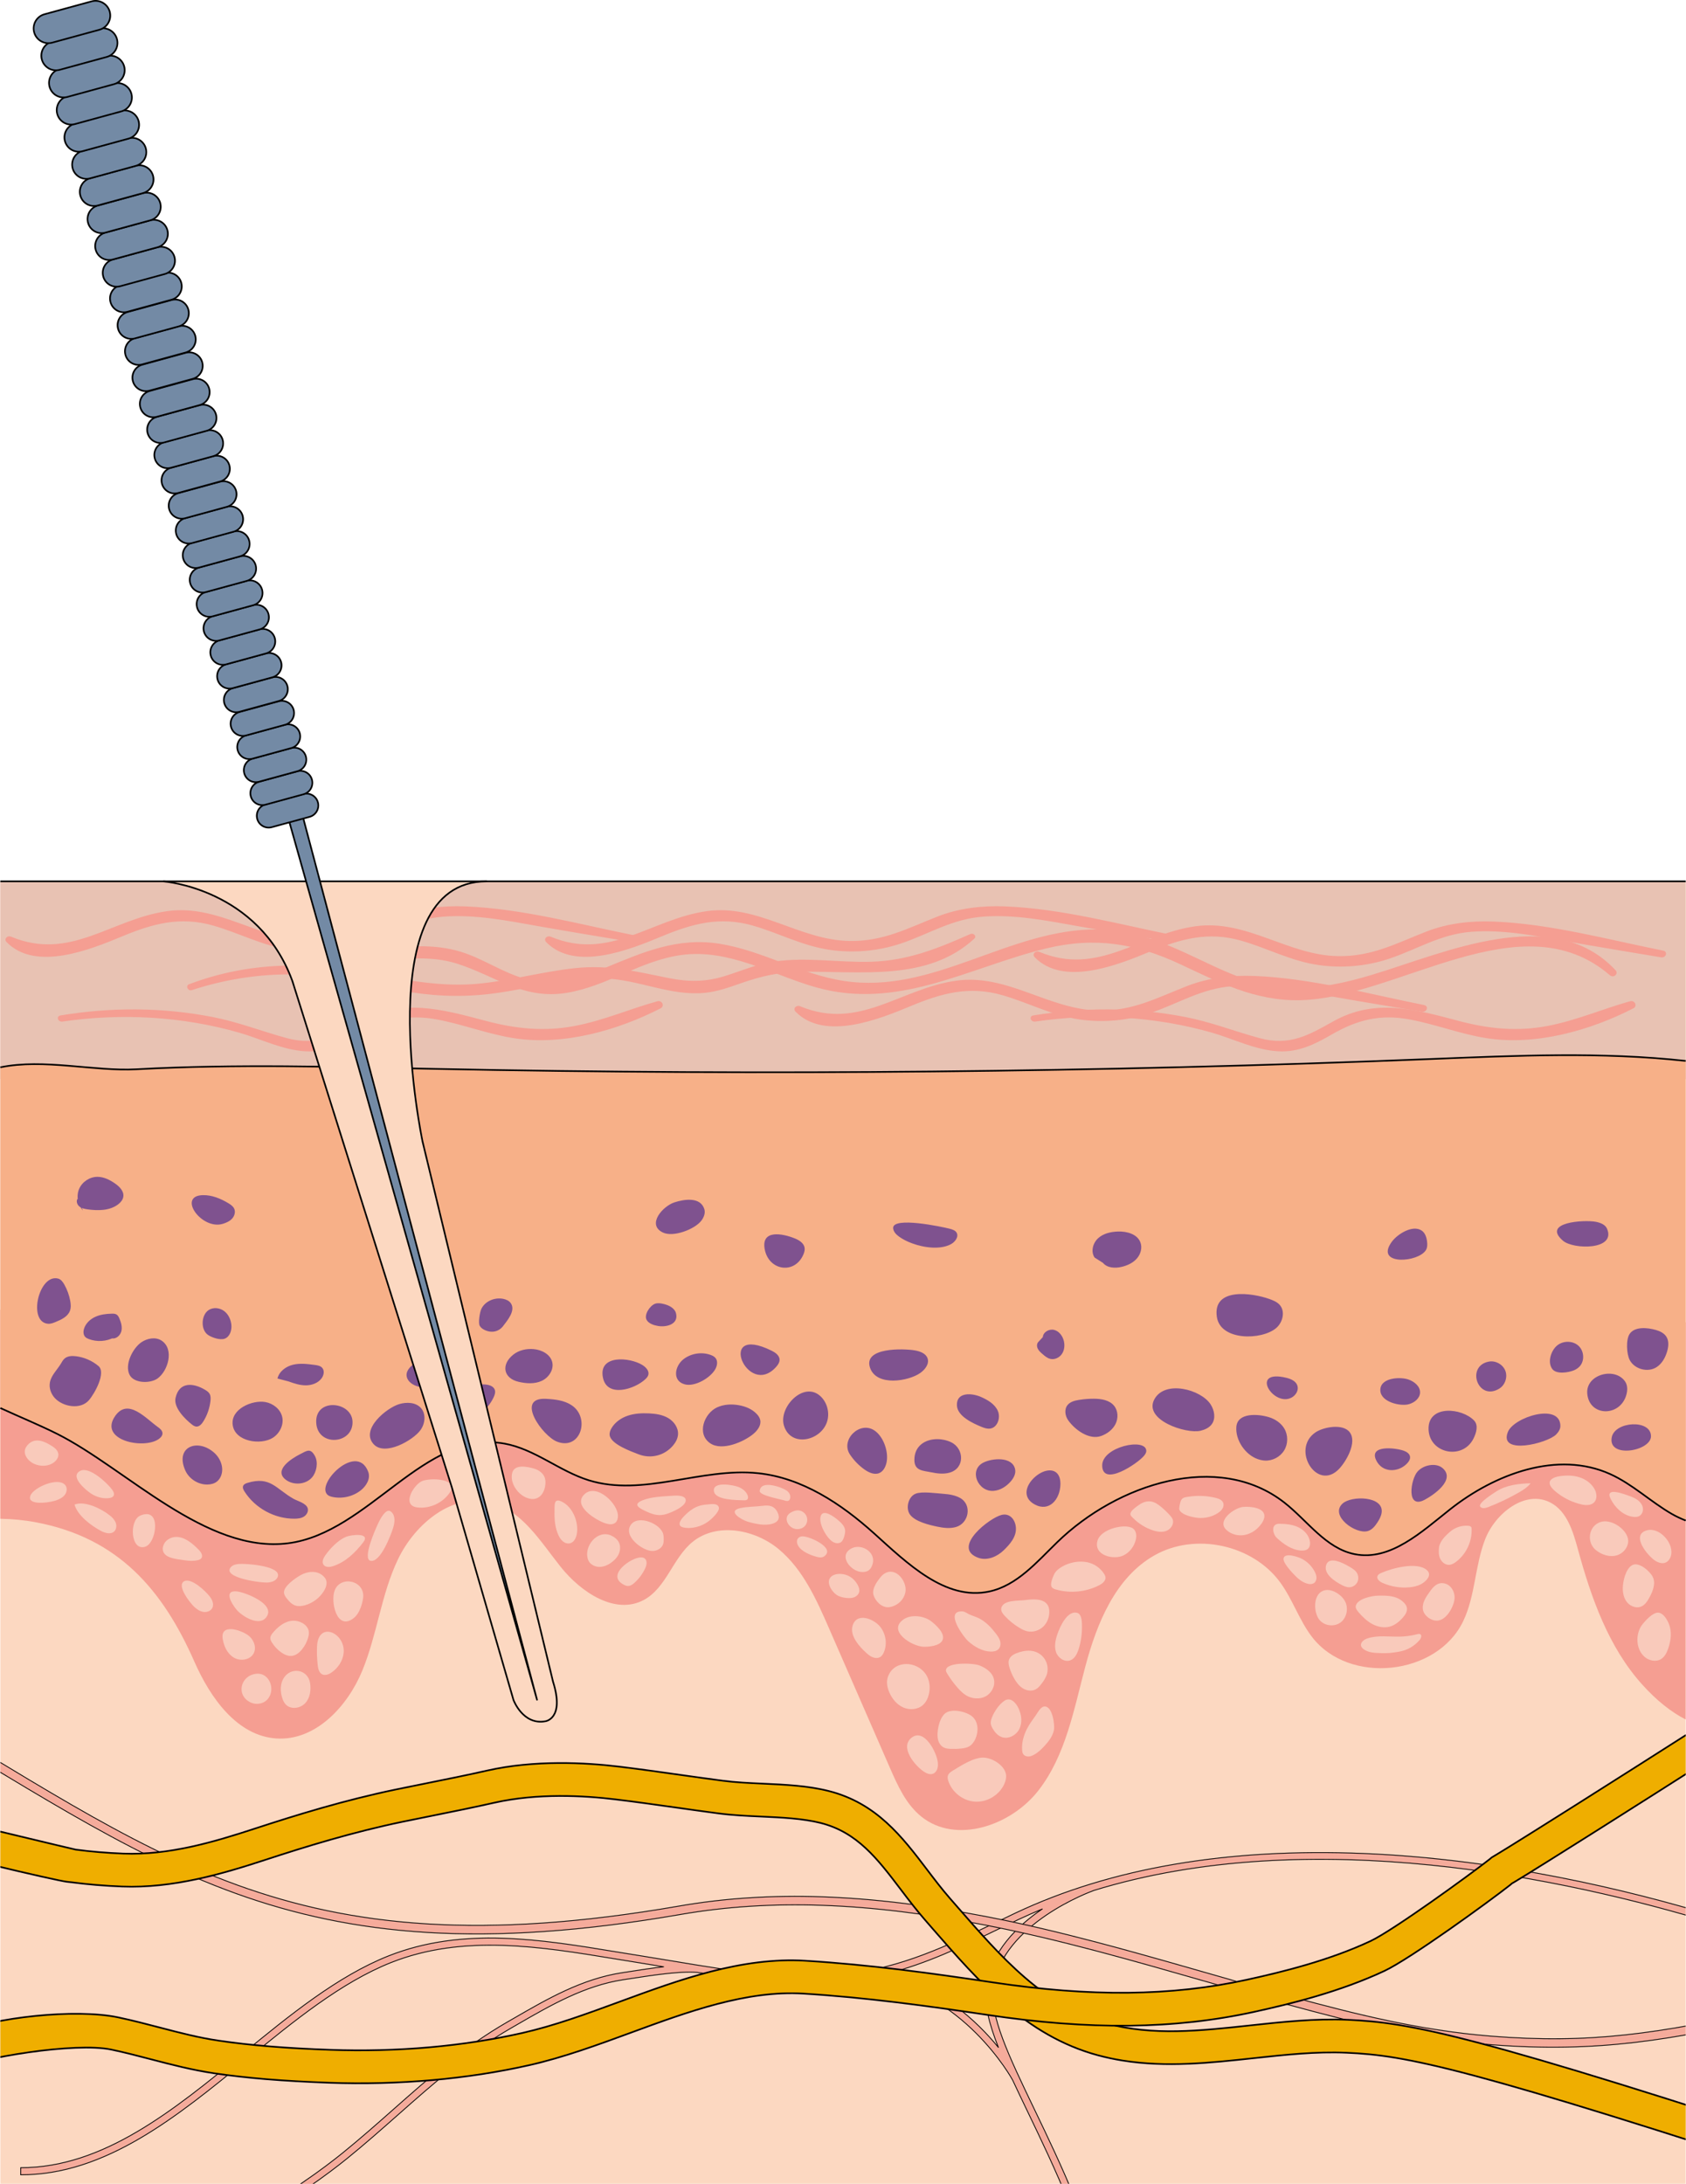 <?xml version="1.0" encoding="utf-8"?>
<!-- Generator: Adobe Illustrator 16.0.0, SVG Export Plug-In . SVG Version: 6.00 Build 0)  -->
<!DOCTYPE svg PUBLIC "-//W3C//DTD SVG 1.1//EN" "http://www.w3.org/Graphics/SVG/1.1/DTD/svg11.dtd">
<svg version="1.1" id="Layer_1" xmlns="http://www.w3.org/2000/svg" xmlns:xlink="http://www.w3.org/1999/xlink" x="0px" y="0px"
	 width="1021.425px" height="1322.803px" viewBox="0 0 1021.425 1322.803" enable-background="new 0 0 1021.425 1322.803"
	 xml:space="preserve">
<g>
	<rect x="0.209" y="534.213" fill="#FCD8C1" width="1021.023" height="788.59"/>
	<rect x="0.209" y="533.777" fill="#E8C2B3" width="1021.023" height="119.902"/>
	<path fill="#F59E92" d="M1021.232,801.002c-4.085-1.439-8.206-2.764-12.352-3.885c-40.871-11.064-83.983-9.111-126.29-7.318
		c-174.24,7.391-348.648,10.725-523.046,9.99c-59.84-0.252-119.972-1.006-178.979-10.956c-37.891-6.388-75.883-16.59-114.145-13.009
		c-22.846,2.135-44.77,9.15-66.219,17.552V919.98c7.256,0.119,14.496,0.811,21.633,2.159c49.875,9.411,76.791,40.927,95.959,84.468
		c9.61,21.834,25.799,44.85,49.6,46.462c23.621,1.601,43.125-19.259,52.128-41.155c9.007-21.895,11.399-46.203,21.665-67.533
		c10.262-21.334,32.82-40.084,55.803-34.4c19.115,4.729,30.377,23.697,42.646,39.097c12.275,15.399,33.081,29.391,50.428,20.075
		c13.551-7.276,17.501-25.243,29.368-35.033c14.699-12.113,37.865-7.838,52.466,4.393c14.607,12.225,22.707,30.34,30.327,47.8
		c12.285,28.146,24.582,56.296,36.867,84.445c4.734,10.848,9.782,22.113,18.971,29.561c20.998,17.019,54.425,5.614,71.023-15.724
		c16.604-21.327,21.505-49.143,28.475-75.266c6.975-26.115,18.165-53.624,41.621-67.061c24.815-14.218,59.808-6.682,76.563,16.492
		c7.425,10.262,11.394,22.733,19.087,32.791c22.372,29.213,75.824,23.605,91.652-9.611c7.364-15.461,7.039-33.56,13.254-49.514
		c6.219-15.957,24.48-30.198,39.624-22.212c9.976,5.252,13.614,17.434,16.589,28.302c8.054,29.447,18.535,59.261,38.981,81.934
		c8.717,9.681,17.587,16.665,26.294,21.124V801.002H1021.232z"/>
	<path fill="#F7B088" d="M1021.232,642.652c-50.861-5.609-102.67-3.227-153.973-1.17c-201.256,8.1-402.757,10.092-604.134,5.982
		c-60.164-1.232-120.42-3.031-180.546,0.249c-25.459,1.385-56.12-6.636-82.371-1.189v206.382
		c11.766,5.419,23.701,10.285,34.379,15.64c41.883,21.005,90.275,72.709,140.063,66.263c48.854-6.328,82.464-69.064,130.953-60.359
		c18.333,3.293,33.274,16.671,51.057,22.208c32.899,10.244,68.229-7.837,102.503-4.288c26.724,2.767,50.4,18.479,70.37,36.456
		c20.172,18.165,43.197,40.902,69.74,35.222c16.848-3.61,28.87-17.879,41.227-29.879c36.457-35.438,97.461-55.332,137.535-24.037
		c14.081,10.99,25.129,27.783,42.646,31.283c21.652,4.334,40.548-13.506,57.881-27.194c27.319-21.567,65.171-35.641,96.897-21.33
		c13.549,6.108,24.511,16.752,37.385,24.169c2.646,1.525,5.484,2.841,8.398,3.987V642.652H1021.232z"/>
	<path fill="none" stroke="#000000" stroke-miterlimit="10" d="M0.209,852.91c11.766,5.418,23.701,10.287,34.379,15.643
		c41.883,21.003,90.275,72.708,140.063,66.264c48.854-6.328,82.464-69.068,130.953-60.362c18.333,3.291,33.274,16.67,51.057,22.207
		c32.899,10.246,68.229-7.836,102.503-4.284c26.724,2.766,50.4,18.477,70.37,36.453c20.172,18.166,43.197,40.903,69.74,35.221
		c16.848-3.608,28.87-17.877,41.227-29.877c36.457-35.439,97.461-55.332,137.535-24.037c14.081,10.99,25.129,27.78,42.646,31.283
		c21.652,4.335,40.548-13.506,57.881-27.193c27.319-21.57,65.171-35.64,96.897-21.331c13.549,6.106,24.511,16.751,37.385,24.169
		c2.646,1.525,5.484,2.841,8.398,3.986"/>
	<path fill="none" stroke="#000000" stroke-miterlimit="10" d="M1021.232,642.652c-50.861-5.609-102.67-3.227-153.973-1.17
		c-201.256,8.1-402.757,10.092-604.134,5.982c-60.164-1.232-120.42-3.031-180.546,0.249c-25.459,1.385-56.12-6.636-82.371-1.189"/>
	<path fill="#F9CABB" d="M66.406,917.867c-4.83-3.854-14.996-9.001-21.256-6.46c1.847,6.648,10.192,12.853,16.021,15.933
		c2.521,1.334,5.899,2.291,7.993,0.356c1.421-1.321,1.619-3.595,0.907-5.399C69.366,920.49,67.922,919.08,66.406,917.867z
		 M119.838,945.06c0.801-0.192,1.627-0.482,2.129-1.132c1.125-1.453-0.036-3.539-1.298-4.874
		c-4.625-4.866-11.802-10.813-18.642-6.686c-2.797,1.688-4.455,5.602-2.709,8.362c2.2,3.483,8.953,3.789,12.609,4.395
		C114.541,945.557,117.252,945.677,119.838,945.06z M18.434,905.951c-0.303,0.836-0.471,1.85,0.064,2.559
		c2.377,3.169,12.555,1.397,15.564,0.318c1.917-0.687,3.829-1.613,5.102-3.201c1.272-1.591,1.729-3.979,0.613-5.679
		C35.969,894.145,20.279,900.934,18.434,905.951z M111.566,957.837c-4.806,2.54,3.699,13.281,6.127,15.519
		c1.568,1.449,3.407,2.725,5.52,3.051c2.111,0.329,4.508-0.543,5.449-2.459c1.157-2.36-0.229-5.168-1.868-7.22
		C124.592,963.982,115.983,955.506,111.566,957.837z M162.792,958.56c1.328-0.208,2.677-0.524,3.788-1.278
		c1.111-0.752,1.952-2.03,1.863-3.367c-0.385-5.545-19.731-6.939-23.91-6.527c-1.654,0.16-3.41,0.542-4.546,1.758
		C133.816,955.74,159.154,959.129,162.792,958.56z M162.361,977.58c1.82-7.136-14.436-13.089-18.723-13.578
		c-8.583-0.976-3.092,7.78-0.305,11.088c3.331,3.947,13.867,10.604,18.196,4.271C161.941,978.76,162.21,978.167,162.361,977.58z
		 M134.932,992.834c0.742,4.506,2.896,9.058,6.856,11.326c3.954,2.279,9.854,1.342,11.927-2.72
		c1.893-3.723-0.088-8.531-3.492-10.942C145.55,987.172,133.37,983.315,134.932,992.834z M165.189,989.21
		c-0.742,0.901-1.444,1.962-1.421,3.132c0.015,0.855,0.418,1.657,0.861,2.397c1.452,2.429,3.413,4.546,5.72,6.179
		c1.867,1.324,4.095,2.36,6.371,2.137c2.504-0.242,4.624-1.959,6.214-3.904c1.698-2.082,2.969-4.512,3.714-7.092
		c0.391-1.344,0.634-2.76,0.365-4.131c-0.404-2.054-1.951-3.745-3.783-4.764C176.343,979.345,169.705,983.712,165.189,989.21z
		 M172.034,964.522c-0.011,1.401,0.842,2.646,1.709,3.75c1.396,1.787,3.02,3.547,5.169,4.263c1.812,0.604,3.799,0.39,5.642-0.1
		c4.821-1.278,9.108-4.477,11.708-8.734c1.229-2.018,2.096-4.521,1.236-6.721c-0.337-0.866-0.93-1.617-1.604-2.256
		c-3.868-3.67-9.643-2.955-13.941-0.49C178.879,955.999,172.067,960.686,172.034,964.522z M197.049,942.162
		c-1.186,1.675-2.225,3.981-1.051,5.669c1.188,1.708,3.764,1.506,5.744,0.867c7.512-2.413,13.478-8.18,18.301-14.424
		c4.713-6.108-7.391-4.608-10.37-3.373C204.773,932.936,200.035,937.954,197.049,942.162z M214.115,980.285
		c2.103-1.594,3.446-3.996,4.376-6.462c0.674-1.796,1.168-3.661,1.457-5.556c1.673-10.855-13.669-14.313-17.235-4.775
		C200.182,970.277,203.973,987.977,214.115,980.285z M192.067,997.411c-0.149,3.782-0.005,7.569,0.426,11.334
		c0.246,2.104,0.785,4.495,2.668,5.46c1.849,0.941,4.096,0.02,5.791-1.166c3.915-2.738,6.807-7.076,7.243-11.832
		C209.311,989.008,192.686,981.617,192.067,997.411z M171.712,1016.764c-2.04,3.512-1.971,7.933-0.719,11.805
		c0.456,1.408,1.079,2.809,2.095,3.884c3.006,3.214,8.741,2.502,11.762-0.699c3.021-3.204,3.7-8.05,2.979-12.388
		C186.445,1011.042,175.955,1009.461,171.712,1016.764z M151.971,1031.315c3.171,1.444,7.228,0.892,9.717-1.56
		c5.672-5.586,1.883-16.818-6.531-15.875C145.575,1014.965,142.752,1027.109,151.971,1031.315z M87.815,936.98
		c1.173-0.346,2.14-1.187,2.906-2.129c4.541-5.57,5.711-21.622-5.719-16.793C78.162,920.952,79.04,939.527,87.815,936.98z
		 M56.382,905.47c3.01,1.597,6.487,2.47,9.855,1.978c0.971-0.146,2.017-0.466,2.521-1.303c0.731-1.215-0.052-2.764-0.897-3.898
		c-2.797-3.769-13.516-13.98-19.086-11.35C41.293,894.427,53.462,903.926,56.382,905.47z M31.531,875.97
		c-4.714-2.982-10.479-5.578-14.84-0.621c-2.143,2.435-2.235,5.018-0.441,7.692c3.675,5.483,12.836,6.552,17.372,1.957
		c1.069-1.084,1.857-2.551,1.749-4.072C35.216,878.762,33.368,877.134,31.531,875.97z M229.104,922.785
		c1.138-2.383,2.361-4.795,4.293-6.599c0.616-0.575,1.381-1.104,2.226-1.045c0.638,0.044,1.209,0.429,1.659,0.886
		c2.44,2.469,1.85,6.549,0.775,9.849c-1.237,3.802-7.385,20.421-13.391,19.608C219.125,944.738,227.662,925.815,229.104,922.785z
		 M252.916,913.136c7.696,0.893,15.752-2.953,19.893-9.508c0.515-0.808,0.98-1.714,0.936-2.669
		c-0.302-5.749-14.767-5.615-18.497-3.585C250.052,900.197,243.313,912.02,252.916,913.136z M285.934,898.998
		c2.664,1.551,6.074,1.63,8.87,0.379c0.895-0.4,1.718-0.929,2.445-1.594c2.182-1.998,3.332-5.354,2.061-8.031
		C294.193,879.059,273.339,891.648,285.934,898.998z M310.292,892.287c-1.095,4.578,1.293,9.435,4.82,12.545
		c2.925,2.575,7.253,4.23,10.72,2.449c2.793-1.437,4.188-4.696,4.537-7.817c0.158-1.456,0.139-2.962-0.336-4.348
		c-0.941-2.747-3.568-4.645-6.354-5.476C319.583,888.419,311.625,886.683,310.292,892.287z M338.318,929.936
		c0.654,1.41,1.49,2.786,2.699,3.768c1.208,0.98,2.853,1.524,4.358,1.133c2.45-0.637,3.699-3.375,4.11-5.871
		c1.138-6.954-2.464-16.12-9.104-19.34c-5.037-2.441-4.344,1.982-4.442,6.21C335.837,920.63,336.278,925.525,338.318,929.936z
		 M366.625,922.709c2.121,0.693,4.731,1.066,6.354-0.471c0.947-0.903,1.308-2.272,1.378-3.58
		c0.441-7.636-12.803-20.216-20.073-13.707C346.228,912.165,361.6,921.061,366.625,922.709z M356.275,944.816
		c0.949,2.559,3.685,4.165,6.409,4.313c2.727,0.145,5.388-0.977,7.61-2.559c1.945-1.387,3.651-3.179,4.609-5.367
		c0.953-2.19,1.079-4.802,0.01-6.936c-0.95-1.888-2.732-3.241-4.658-4.12C361.828,926.311,353.354,936.933,356.275,944.816z
		 M378.442,960.203c0.699,0.332,1.474,0.547,2.247,0.506c1.406-0.08,2.62-0.976,3.669-1.916c2.721-2.437,4.94-5.424,6.494-8.731
		c0.925-1.966,1.446-4.67-0.263-6.011c-1.094-0.854-2.649-0.734-4.003-0.435C380.305,945.015,367.164,954.841,378.442,960.203z
		 M395.092,939.504c2.828,0.064,5.829-1.531,6.68-4.228c0.279-0.891,0.322-1.849,0.322-2.781c0.004-1.106-0.043-2.223-0.322-3.289
		c-1.624-6.22-14.738-11.582-19.313-5.92C376.937,930.123,389.039,939.379,395.092,939.504z M406.982,906.078
		c1.966-0.142,3.977-0.282,5.889,0.208c1.118,0.283,2.312,0.938,2.534,2.063c0.806,4.029-8.804,7.871-11.637,8.753
		c-4.172,1.298-7.431,0.6-11.343-1.152c-4.313-1.937-10.023-4.447-3.09-7.169C394.79,906.649,401.216,906.494,406.982,906.078z
		 M415.38,925.487c5.626,0.562,11.402-1.53,15.545-5.343c1.358-1.254,5.162-4.924,4.563-7.076c-0.754-2.695-4.684-1.912-6.844-1.761
		c-4.244,0.296-7.171,1.258-10.577,3.838C415.068,917.422,407.056,924.659,415.38,925.487z M450.596,908.807
		c0.745,0.031,1.581,0.017,2.116-0.508c0.647-0.633,0.539-1.708,0.208-2.555c-0.926-2.373-3.136-4.048-5.502-4.994
		c-3.204-1.281-15.986-3.615-14.882,2.654C433.486,908.813,446.561,908.646,450.596,908.807z M452.847,921.71
		c2.559,0.79,5.18,1.362,7.832,1.718c4.345,0.577,13.813-0.084,10.416-7.274c-1.873-3.957-5.102-4.54-8.817-4.033
		c-4.417,0.595-9.571,0.45-13.842,1.424C440.275,915.415,449.271,920.61,452.847,921.71z M476.462,902.836
		c-2.378-1.724-15.56-6.775-16.209,0.312c-0.25,2.748,12.517,4.928,15.149,5.804c0.936,0.313,2.035,0.55,2.775-0.278
		c0.712-0.796,0.76-2.315,0.329-3.411C478.076,904.168,477.275,903.426,476.462,902.836z M480.785,925.841
		c-0.129-0.047-0.262-0.102-0.39-0.159c-2.824-1.253-5.087-5.108-3.058-7.946c0.616-0.867,1.552-1.453,2.508-1.916
		c1.219-0.583,2.559-0.987,3.907-0.909c2.714,0.165,5.119,2.559,5.288,5.272C489.333,924.761,484.797,927.33,480.785,925.841z
		 M494.817,943.059c1.49,0.392,3.203,0.615,4.46-0.277c7.228-5.133-9.032-12.253-13.028-12.142c-3.14,0.091-4.29,2.777-2.798,5.535
		C485.445,939.828,491.051,942.054,494.817,943.059z M502.814,932.57c0.899,0.878,1.932,1.663,3.139,2.024
		c1.195,0.37,2.594,0.267,3.595-0.487c1.042-0.781,1.503-2.099,1.879-3.352c0.374-1.252,0.704-2.549,0.56-3.847
		c-0.292-2.507-2.293-4.432-4.22-6.065c-1.981-1.685-9.112-7.275-10.572-2.423C495.916,922.643,499.972,929.79,502.814,932.57z
		 M521.627,952.195c1.565,0.147,3.232-0.016,4.53-0.896c1.41-0.955,2.18-2.604,2.595-4.252c1.82-7.249-7.48-12.564-13.517-8.755
		C508.005,942.851,515.523,951.63,521.627,952.195z M507.787,966.646c1.609,0.767,3.375,1.16,5.149,1.326
		c1.584,0.153,3.227,0.115,4.686-0.491c1.465-0.612,2.728-1.89,2.965-3.46c0.157-1.086-0.167-2.188-0.612-3.188
		c-1.344-3.018-3.854-5.523-6.944-6.691c-2.62-0.997-6.596-1.214-9.015,0.515C499.457,957.911,504.196,964.927,507.787,966.646z
		 M538.24,973.58c0.143-0.006,0.289-0.021,0.426-0.037c3.178-0.375,6.573-2.464,8.242-5.154c0.927-1.49,1.621-3.163,1.732-4.911
		c0.31-4.918-3.771-11.323-9.041-11.425c-2.393-0.045-4.613,1.396-6.104,3.263c-2.307,2.881-5.402,7.146-4.277,10.92
		C530.344,969.95,534.115,973.788,538.24,973.58z M524.81,1001.213c1.2,1.08,2.473,2.136,3.983,2.703
		c1.51,0.579,3.31,0.598,4.653-0.303c0.952-0.649,1.57-1.697,2.026-2.756c2.195-5.076,1.166-11.322-2.342-15.595
		c-3.77-4.587-13.979-8.825-16.572-0.614C514.592,990.852,520.714,997.5,524.81,1001.213z M555.26,979.013
		c2.93,0.137,6.295,1.13,8.657,2.901c2.849,2.142,9.052,7.568,7.035,11.699c-1.688,3.472-8.333,4.016-11.602,3.887
		c-6.858-0.271-22.063-9.588-11.891-16.598C549.695,979.354,552.533,978.884,555.26,979.013z M537.892,1015.837
		c-1.04,3.047-0.381,6.437,0.906,9.386c1.703,3.894,4.612,7.4,8.505,9.095c3.902,1.698,8.818,1.286,11.941-1.603
		c1.819-1.674,2.909-4.015,3.486-6.416c0.983-4.126,0.497-8.704-1.891-12.205C555.244,1005.872,541.443,1005.446,537.892,1015.837z
		 M573.081,1011.672c-0.051,0.708,0.313,1.383,0.679,1.984c1.905,3.154,4.096,6.112,6.533,8.859
		c1.495,1.673,3.107,3.289,5.033,4.452c3.497,2.104,8.078,2.517,11.707,0.639c3.599-1.877,5.956-6.144,5.16-10.194
		c-0.862-4.348-4.865-6.963-8.682-8.551C589.877,1007.353,573.496,1006.634,573.081,1011.672z M586.674,994.246
		c3.791,3.338,8.444,6.046,13.487,6.201c1.733,0.053,3.624-0.27,4.81-1.54c1.166-1.248,1.369-3.167,0.922-4.812
		c-0.445-1.646-1.449-3.078-2.479-4.439c-2.782-3.653-6.025-7.15-10.15-9.29c-2.008-1.038-4.197-1.571-6.235-2.553
		c-1.247-0.601-2.523-1.644-3.963-1.714C571.936,975.556,583.684,991.613,586.674,994.246z M606.648,973.91
		c-0.481,1.745,0.725,3.478,1.951,4.813c2.706,2.951,5.865,5.494,9.326,7.515c1.358,0.793,2.777,1.51,4.308,1.873
		c3.442,0.815,7.238-0.332,9.787-2.782c2.555-2.447,3.857-6.082,3.65-9.615c-0.066-1.033-0.249-2.072-0.716-3
		c-2.331-4.703-9.487-4.051-13.756-3.477C617.357,969.747,608.002,968.986,606.648,973.91z M615.73,1001.455
		c-1.961,0.777-3.896,2.096-4.516,4.113c-0.451,1.49-0.102,3.102,0.355,4.592c0.719,2.343,1.702,4.611,2.934,6.741
		c1.344,2.321,3.021,4.521,5.317,5.899c2.301,1.378,5.312,1.785,7.663,0.506c1.368-0.734,2.402-1.956,3.345-3.183
		c1.439-1.845,2.788-3.821,3.447-6.071c1.024-3.506,0.142-7.522-2.265-10.279C627.738,998.86,621.195,999.285,615.73,1001.455z
		 M601.094,1039.953c-0.604,1.443-1.08,3.02-0.785,4.56c0.172,0.913,0.598,1.765,1.073,2.564c1.277,2.181,3.031,4.228,5.394,5.126
		c4.064,1.531,8.89-1.03,10.795-4.932c1.896-3.902,1.308-8.647-0.566-12.569c-1.572-3.315-4.846-6.935-8.466-4.492
		C605.325,1032.36,602.573,1036.466,601.094,1039.953z M589.143,1039.882c3.572,3.191,3.775,8.94,1.829,13.329
		c-0.79,1.764-1.915,3.446-3.548,4.48c-1.535,0.973-3.386,1.298-5.2,1.48c-2.099,0.223-4.206,0.283-6.315,0.191
		c-1.47-0.06-2.99-0.201-4.293-0.9c-1.673-0.893-2.797-2.615-3.278-4.441c-1.155-4.348,0.501-12.924,4.146-16.062
		C576.4,1034.589,585.676,1036.778,589.143,1039.882z M568.123,1067.348c0.163,1.383,0.173,2.813-0.273,4.136
		c-0.436,1.321-1.398,2.519-2.711,2.984c-1.87,0.659-3.908-0.274-5.55-1.39c-5.312-3.572-14.861-14.849-7.147-20.607
		C560.015,1046.819,567.485,1061.614,568.123,1067.348z M577.287,1072.521c-1.297,0.791-2.676,1.739-3.071,3.204
		c-0.264,0.983-0.04,2.022,0.269,2.98c2.215,6.963,8.996,12.23,16.295,12.65c7.299,0.421,14.633-4.023,17.638-10.685
		c0.761-1.691,1.272-3.547,1.085-5.402c-0.578-5.716-7.998-10.278-13.351-10.583C590.06,1064.342,582.279,1069.496,577.287,1072.521
		z M622.173,1047.225c-2.037,3.999-3.295,8.49-2.935,12.961c0.066,0.801,0.192,1.62,0.624,2.291c0.663,1.043,1.96,1.561,3.192,1.53
		c1.236-0.03,2.417-0.528,3.492-1.136c2.509-1.419,4.602-3.446,6.533-5.586c2.453-2.716,4.765-5.777,5.424-9.376
		c0.607-3.315-0.984-15.214-6.184-14.141c-2.088,0.426-3.761,3.813-4.866,5.362C625.589,1041.766,623.652,1044.331,622.173,1047.225
		z M640.541,990.058c-1.156,3.48-1.956,7.318-0.736,10.778c1.223,3.466,5.141,6.183,8.587,4.916c2.656-0.983,4.101-3.83,4.987-6.52
		c1.638-4.957,2.256-10.221,2.083-15.441c-0.071-2.133-0.324-6.055-2.788-6.78C646.48,975.175,641.909,985.956,640.541,990.058z
		 M637.17,961.387c0.553,0.805,1.536,1.158,2.469,1.428c8.656,2.499,18.246,1.566,26.26-2.545c1.961-1.004,4.09-2.681,3.836-4.876
		c-0.081-0.761-0.455-1.45-0.861-2.087c-2.281-3.554-6.031-6.127-10.157-6.98c-5.069-1.044-10.815,0.057-15.261,2.661
		c-2.104,1.231-4.08,2.788-5.033,5.062C637.672,955.824,635.989,959.66,637.17,961.387z M680.622,942.195
		c3.729-1.811,6.492-5.419,7.46-9.452c0.593-2.457,0.345-5.476-1.733-6.913c-0.588-0.411-1.276-0.654-1.967-0.836
		c-5.691-1.49-17.749,1.791-19.528,8.389C662.473,942.23,674.651,945.094,680.622,942.195z M698.174,926.909
		c2.767,0.94,5.864,1.461,8.57,0.358c2.717-1.099,4.714-4.291,3.648-7.019c-0.363-0.921-1.023-1.7-1.692-2.433
		c-1.632-1.789-3.392-3.472-5.251-5.018c-1.83-1.516-3.862-2.949-6.213-3.298c-2.464-0.36-4.979,0.54-7.016,1.961
		c-1.408,0.968-4.024,2.78-4.896,4.231c-1.177,1.956-0.142,2.611,1.53,4.247C690.059,923.059,693.941,925.467,698.174,926.909z
		 M736.556,907.349c1.774,0.437,3.721,1.168,4.441,2.841c0.505,1.16,0.263,2.551-0.387,3.641c-0.638,1.094-1.642,1.927-2.695,2.629
		c-3.458,2.308-7.694,3.295-11.825,3.016c-2.965-0.203-10.345-1.693-11.611-5.006c-0.32-0.851,0.477-4.437,0.923-5.422
		c0.938-2.03,2.493-2.077,4.702-2.421C725.567,905.782,731.193,906.025,736.556,907.349z M741.3,924.127
		c0.264,1.039,0.953,1.922,1.733,2.653c2.961,2.793,7.38,3.799,11.354,2.952c3.975-0.846,7.48-3.426,9.833-6.752
		c0.821-1.162,1.521-2.443,1.733-3.851c0.922-5.916-8.505-6.676-12.722-6.331C748.766,913.167,740.003,918.922,741.3,924.127z
		 M773.566,931.638c4.125,3.752,8.98,7.177,14.535,7.603c1.602,0.129,3.396-0.086,4.501-1.258c0.973-1.035,1.186-2.593,1.014-4.004
		c-0.486-3.916-3.507-7.172-7.076-8.868c-3.567-1.692-7.612-2.058-11.556-2.093C769.744,922.961,771.012,929.303,773.566,931.638z
		 M784.229,954.059c2.077,2.203,4.491,4.188,7.374,5.121c1.536,0.499,3.36,0.629,4.617-0.373c0.934-0.742,1.359-1.986,1.338-3.18
		c-0.029-1.195-0.456-2.342-0.987-3.41c-1.754-3.534-4.719-6.458-8.272-8.166c-1.971-0.942-9.767-3.721-10.658-0.194
		C776.962,946.514,782.577,952.311,784.229,954.059z M812.957,960.152c1.459,0.761,3.056,1.427,4.703,1.333
		c2.038-0.114,3.948-1.479,4.765-3.353c0.811-1.871,0.522-4.174-0.689-5.817c-0.75-1.021-1.804-1.787-2.879-2.468
		c-3.151-1.995-12.98-7.763-15.256-2.292C801.219,953.285,808.912,958.045,812.957,960.152z M799.516,981.431
		c3.076,3.544,8.98,4.152,12.712,1.308c3.548-2.702,4.693-7.965,2.96-12.076c-2.078-4.963-10.289-10.137-15.297-6.079
		C795.42,968.196,796.115,977.497,799.516,981.431z M821.391,972.691c-0.324,1.405,0.649,2.762,1.592,3.85
		c2.412,2.787,5.089,5.42,8.332,7.181c3.244,1.758,7.116,2.574,10.675,1.591c3.111-0.862,5.728-3.011,7.865-5.434
		c1.511-1.702,2.909-3.872,2.453-6.097c-0.243-1.18-0.983-2.189-1.834-3.046c-4.237-4.273-10.021-4.258-15.616-4.17
		C831.138,966.63,822.384,968.395,821.391,972.691z M836.783,952.814c-0.928,0.41-1.911,0.943-2.266,1.893
		c-0.639,1.75,1.277,3.328,2.98,4.09c5.084,2.279,10.761,3.229,16.301,2.72c2.447-0.223,4.895-0.734,7.064-1.882
		c2.727-1.444,7.015-5.335,3.73-8.409C858.664,945.652,842.963,950.062,836.783,952.814z M871.842,937.14
		c-0.304,2.32-0.335,4.764,0.603,6.905c0.938,2.145,3.042,3.911,5.383,3.853c1.627-0.04,3.117-0.927,4.415-1.922
		c6.011-4.597,9.589-12.192,9.315-19.75c-0.011-0.436-0.051-0.898-0.299-1.257c-0.37-0.523-1.069-0.665-1.703-0.726
		c-4.03-0.391-8.155,1.059-11.196,3.695C875.754,930.183,872.309,933.645,871.842,937.14z M864.837,966.107
		c-2.027,2.939-3.71,6.635-2.503,9.992c0.577,1.602,1.763,2.922,3.152,3.91c1.373,0.98,3.01,1.658,4.703,1.688
		c4.034,0.059,7.176-3.517,9.021-7.107c1.136-2.217,2.027-4.623,2.017-7.112c-0.02-3.654-2.325-7.497-6.167-8.339
		C870.037,958.035,867.285,962.576,864.837,966.107z M836.312,1001.359c-3.527-0.092-7.288-0.264-10.146-2.33
		c-0.699-0.503-1.338-1.146-1.571-1.971c-0.603-2.135,1.733-3.912,3.842-4.609c6.361-2.106,13.279-0.867,19.98-1.068
		c3.426-0.104,6.842-0.597,10.156-1.464c0.599-0.155,1.268-0.316,1.814-0.022c1.176,0.643,0.537,2.463-0.324,3.488
		c-3.112,3.713-7.572,6.27-12.346,7.094C842.941,1001.293,841.147,1001.49,836.312,1001.359z M927.27,898.525
		c-6.762,0.066-14.942,1.086-20.699,4.871c-1.222,0.807-11.603,7.17-9.782,9.305c1.115,1.312,3.224,0.833,4.831,0.21
		c6.4-2.464,12.609-5.429,18.555-8.852C922.789,902.554,925.414,900.908,927.27,898.525z M944.421,905.065
		c3.964,2.874,8.484,4.972,13.238,6.14c2.783,0.688,6.122,0.897,8.11-1.158c2.031-2.101,1.61-5.63,0.172-8.182
		c-1.957-3.45-5.444-5.879-9.225-7.054c-3.786-1.186-7.856-1.2-11.779-0.618c-2.148,0.313-6.098,1.343-6.132,4.09
		C938.775,900.836,942.617,903.756,944.421,905.065z M989.422,918.825c1.191,0.142,2.449,0.138,3.524-0.386
		c1.712-0.834,2.604-2.912,2.381-4.799c-0.223-1.892-1.398-3.578-2.888-4.765c-1.49-1.191-3.275-1.945-5.059-2.6
		c-3.36-1.231-15.428-5.896-11.606,1.684C978.445,913.245,983.347,918.071,989.422,918.825z M966.768,938.92
		c3.522,2.865,8.316,4.489,12.687,3.242c4.363-1.24,7.8-5.896,6.755-10.311c-1.434-6.117-10.465-12.031-16.721-9.846
		C962.19,924.553,961.151,934.352,966.768,938.92z M1002.717,945.356c1.871,1.228,4.273,2.034,6.336,1.168
		c1.479-0.624,2.524-2.019,3.072-3.53c2.686-7.504-6.474-18.199-14.396-15.996C987.73,929.772,998.115,942.341,1002.717,945.356z
		 M983.133,961.866c-0.051,3.163,0.674,6.478,2.737,8.885c2.058,2.407,5.646,3.655,8.54,2.356c2.256-1.008,3.664-3.254,4.851-5.422
		c2.114-3.862,3.964-8.576,2.007-12.52c-1.672-3.365-8.313-9.225-12.336-7.127C984.892,950.151,983.199,957.866,983.133,961.866z
		 M996.635,1003.875c2.732,2.189,6.838,2.939,9.783,1.055c2.078-1.338,3.263-3.688,4.104-6.009
		c1.531-4.233,2.266-8.889,1.182-13.259c-0.745-3.006-3.401-8.477-7.021-8.799c-3.254-0.283-7.724,4.685-9.559,6.953
		C990.625,989.398,990.807,999.19,996.635,1003.875z"/>
	<path fill="#7F528F" d="M602.001,903.078c3.963-0.313,7.571-2.605,10.218-5.586c1.834-2.065,3.335-4.784,2.767-7.487
		c-1.651-7.855-13.805-6.79-19.259-4.034C586.744,890.508,592.396,903.828,602.001,903.078z M564.028,891.813
		c3.715,0.776,7.612,1.266,11.268,0.232c9.37-2.648,8.858-14.612,0.922-18.409c-2.59-1.237-5.56-1.886-8.484-1.876
		c-7.06,0.031-13.786,3.908-13.78,12.602C553.953,891.021,559.325,890.822,564.028,891.813z M641.924,895.12
		c-1.945-6.171-9.138-5.47-14.794-0.565c-5.667,4.919-8.069,12.529-0.305,16.753c8.8,4.792,15.398-3.081,15.601-12.098
		C642.457,897.607,642.273,896.245,641.924,895.12z M606.796,917.649c-7.264,1.787-29.62,19.168-15.175,25.552
		c0.344,0.156,0.709,0.302,1.104,0.441c5.403,1.94,11.435-0.768,15.347-4.563c3.711-3.595,7.795-8.168,7.379-13.735
		C615.098,920.479,611.763,916.432,606.796,917.649z M581.605,907.349c-2.757-1.525-6.305-2.223-10.065-2.472
		c-4.096-0.264-12.966-1.632-16.857-0.06c-4.42,1.783-6.143,8.742-3.437,12.563c3.097,4.364,11.769,6.373,16.584,7.386
		c3.72,0.778,7.623,1.266,11.271,0.233C586.993,922.772,589.087,911.486,581.605,907.349z M514.926,881.065
		c2.352,3.54,5.362,6.641,8.829,9.099c2.646,1.875,6.072,3.41,9.032,2.098c2.261-1.008,3.558-3.427,4.177-5.818
		c1.673-6.437-1.512-16.178-7.289-19.992C520.785,860.586,509.023,872.206,514.926,881.065z M594.703,864.346
		c1.626,0.668,3.375,1.259,5.118,1.025c4.485-0.594,6.519-6.586,4.694-10.727c-1.836-4.142-6.078-6.63-10.219-8.454
		c-5.403-2.382-15.013-3.174-14.567,5.21C580.079,858.012,589.594,862.238,594.703,864.346z M557.49,831.7
		c2.91-2.036,5.596-5.487,4.46-8.85c-1.023-3.063-4.622-4.329-7.81-4.87c-6.533-1.106-31.562-2.018-26.989,10.692
		C531.2,839.961,550.374,836.691,557.49,831.7z M501.193,860.752c1.492-5.314-0.178-11.439-4.283-15.136
		c-10.131-9.121-25.316,6.854-21.992,17.878C479.067,877.213,497.817,872.737,501.193,860.752z M456.396,868.604
		c2.516-2.104,4.838-5.174,4.178-8.39c-0.291-1.414-1.132-2.654-2.118-3.697c-2.813-2.984-6.823-4.61-10.86-5.324
		c-4.408-0.785-9.089-0.551-13.158,1.316c-7.78,3.571-12.601,16.017-4.161,21.764C437.474,879.166,450.729,873.355,456.396,868.604z
		 M470.348,827.828c1.064-1.217,2.003-2.695,1.93-4.304c-0.061-1.342-0.788-2.465-1.796-3.387c-0.834-0.759-1.863-1.383-2.864-1.88
		C433.219,801.146,452.881,847.756,470.348,827.828z M433.418,829.239c1.085-2.031,1.539-4.696,0.147-6.525
		c-0.747-0.979-1.905-1.556-3.062-1.978c-5.461-1.972-11.9-0.941-16.469,2.631c-5.231,4.096-6.901,13.019,0.701,15.158
		C421.012,840.287,430.605,834.502,433.418,829.239z M647.135,860.332c-1.911-2.703-2.469-6.67-0.38-9.242
		c1.591-1.957,4.237-2.66,6.721-3.07c3.03-0.501,6.112-0.756,9.188-0.749c4.516,0.006,9.52,0.817,12.337,4.339
		c2.428,3.029,2.549,7.525,0.806,10.992c-1.744,3.468-5.095,5.951-8.748,7.254C659.892,872.405,651.275,866.195,647.135,860.332z
		 M694.453,878.793c0.041,1.183-0.704,2.241-1.465,3.148c-3.812,4.563-25.067,18.973-25.24,5.82
		C667.586,876.38,694.164,870.676,694.453,878.793z M727.352,866.659c2.596-0.624,5.201-1.79,6.771-3.945
		c2.534-3.472,1.611-8.494-0.745-12.089c-5.904-8.981-27.495-14.785-33.973-3.115C692.42,860.099,718.573,868.76,727.352,866.659z
		 M761.867,883.803c1.389,0.492,2.839,0.834,4.309,0.927c4.638,0.292,9.336-2.143,11.773-6.096
		c2.438-3.956,2.489-9.256,0.138-13.257c-2.007-3.419-5.54-5.76-9.327-6.924c-6.567-2.015-19.046-2.896-19.745,5.844
		C748.355,872.373,754.447,881.18,761.867,883.803z M782.598,846.51c2.442-1.359,4.207-4.266,3.457-6.955
		c-0.174-0.633-0.457-1.192-0.821-1.691c-1.668-2.256-5.079-3.182-8.028-3.715C757.605,830.626,771.918,852.471,782.598,846.51z
		 M811.289,889.738c4.232-4.468,10.999-15.981,6.442-22.113c-4.075-5.492-15.985-3.229-20.775,0.029
		C781.918,877.874,797.925,903.867,811.289,889.738z M828.639,927.434c2.585-0.748,4.409-3.005,5.869-5.27
		c1.155-1.777,2.199-3.693,2.514-5.791c1.551-10.245-18.337-10.539-23.689-5.574C805.44,918.139,821.259,929.568,828.639,927.434z
		 M852.055,886.869c1.257-1.223,2.458-2.829,2.17-4.556c-0.284-1.749-1.957-2.845-3.66-3.488c-0.203-0.081-0.405-0.147-0.603-0.208
		c-5.327-1.691-20.624-3.276-16.255,5.889C837.377,892.216,846.794,891.986,852.055,886.869z M863.053,908.51
		c-11.328,5.94-8.453-12.467-4.252-17.135c1.87-2.083,4.536-3.371,7.303-3.826c2.768-0.463,5.819-0.041,7.928,1.812
		C882.06,896.463,868.283,905.765,863.053,908.51z M892.622,871.517c1.784-3.507,3.157-8.185,0.436-11.027
		c-7.415-7.74-27.45-9.556-27.603,4.655C865.298,880.298,885.846,884.829,892.622,871.517z M853.524,850.591
		c3.345-0.92,6.624-3.497,6.782-6.966c0.171-3.841-3.488-6.798-7.138-8.027c-5.134-1.733-17.394-1.074-16.907,6.839
		C836.678,849.334,848.375,852.009,853.524,850.591z M629.076,812.851c-1.02,1.019-1.024,2.731-0.406,4.033
		c0.619,1.304,1.734,2.297,2.818,3.245c1.46,1.276,3.001,2.599,4.896,3.024c2.636,0.595,5.484-0.808,6.983-3.06
		c1.501-2.246,1.774-5.176,1.136-7.801c-0.729-3.021-2.828-5.9-5.834-6.694c-3.006-0.793-6.695,1.257-6.902,4.356 M407.704,875.659
		c1.609-1.896,2.863-4.188,3.052-6.667c0.307-4.056-2.388-7.906-5.893-9.983c-3.502-2.075-7.679-2.671-11.749-2.86
		c-4.277-0.195-8.636,0.021-12.7,1.374c-4.063,1.356-7.831,3.942-9.975,7.647c-0.748,1.285-1.297,2.771-1.08,4.244
		c0.786,5.407,12.914,9.752,17.525,11.533C394.27,883.803,402.529,881.756,407.704,875.659z M346.379,851.265
		c-4.5-3.027-10.156-3.638-15.575-3.929c-18.991-1.012-2.128,22.588,6.726,25.971C351.719,878.729,357.755,858.911,346.379,851.265z
		 M390.877,835.529c0.826-0.768,1.63-1.649,1.911-2.745c0.61-2.407-1.506-4.63-3.619-5.939c-7.638-4.736-26.712-6.386-23.905,7.604
		C367.768,846.874,384.482,841.482,390.877,835.529z M299.111,846.277c0.618-1.354,1.123-2.889,0.677-4.313
		c-0.763-2.422-3.764-3.238-6.302-3.352c-8.206-0.364-17.256,3.479-20.168,11.164c-3.307,8.731,3.809,12.58,10.998,9.892
		C290.762,857.25,296.229,852.605,299.111,846.277z M314.246,837.049c4.62,1.055,9.64,1.391,13.936-0.59
		c4.298-1.988,7.525-6.857,6.353-11.444c-1.203-4.694-6.348-7.344-11.168-7.785c-4.366-0.399-8.958,0.603-12.39,3.324
		C303.395,826.587,304.945,834.929,314.246,837.049z M396.826,789.754c-3.052,1.115-6.815,6.631-5.083,9.767
		c1.268,2.293,4.501,3.284,6.89,3.685c5.06,0.853,12.533-0.953,10.934-7.591c-0.815-3.381-4.561-5.104-7.962-5.844
		C400.027,789.43,398.341,789.196,396.826,789.754z M309.426,789.363c-1.045-1.475-2.838-2.245-4.609-2.599
		c-5.162-1.03-11.064,1.439-13.257,6.222c-0.854,1.87-1.923,8.168-0.974,10.017c0.566,1.104,1.602,1.905,2.714,2.475
		c4.245,2.184,8.772,1.382,11.531-2.257C307.41,799.805,312.58,793.818,309.426,789.363z M945.322,863.723
		c0.026,2.001-1.195,3.818-2.609,5.239c-5.296,5.333-34.886,12.718-29.209-1.541C917.112,858.37,945.125,849.545,945.322,863.723z
		 M901.988,824.787c-14.156,2.691-6.625,24.272,6.315,16.366c3.521-2.152,5.159-6.96,3.67-10.815
		C910.482,826.48,906.043,824.011,901.988,824.787z M984.877,846.17c1.125-3.054,1.479-6.706-0.375-9.373
		c-6.275-9.01-23.893-4.199-22.898,7.362C962.758,857.8,980.387,858.344,984.877,846.17z M953.482,830.084
		c1.328-0.548,2.564-1.345,3.534-2.403c3.137-3.414,2.69-9.37-0.746-12.497c-3.426-3.123-9.143-3.144-12.782-0.27
		c-3.771,2.98-6.225,10.187-3.041,14.395C942.931,832.586,950.138,831.467,953.482,830.084z M1000.214,869.924
		c0.122,9.129-26.234,13.757-23.781,0.762C978.268,860.975,1000.082,859.553,1000.214,869.924z M987.305,823.793
		c2.914,5.617,10.963,7.77,16.284,4.361c3.245-2.071,5.231-5.659,6.347-9.339c0.922-3.01,1.276-6.481-0.416-9.128
		c-1.379-2.154-3.853-3.341-6.315-4.054c-5.17-1.488-12.868-2.2-15.936,2.404C984.933,811.535,985.445,820.221,987.305,823.793z
		 M254.753,866.26c2.782-3.87,3.467-9.639,0.359-13.252c-3.119-3.628-8.758-3.828-13.334-2.448
		c-7.469,2.257-23.49,15.125-15.524,24.14C233.051,882.389,250.344,872.405,254.753,866.26z M249.449,827.245
		c4.967-4.266,18.778-9.737,21.553-0.041c2.253,7.869-8.332,13.192-14.625,13.099C248.924,840.193,242.104,833.544,249.449,827.245z
		 M223.101,891.604c1.468,3.948-1.06,8.345-4.323,11.003c-4.937,4.004-11.783,5.54-17.957,4.025
		C186.936,903.228,215.768,871.897,223.101,891.604z M213.582,861.5c-0.027-12.705-22.982-15.087-21.992,0.468
		C192.508,876.435,213.613,874.947,213.582,861.5z M189.104,894.855c-3.784,4.484-11.267,5.024-15.937,1.512
		c-7.734-5.818,3.531-12.879,8.38-15.361c4.432-2.277,6.515-4.025,9.232,0.948C192.893,885.811,191.844,891.607,189.104,894.855z
		 M149.956,898.24c13.896-4.179,17.116,3.534,27.844,9.643c2.519,1.434,7.79,2.658,8.642,5.848c0.51,1.906-0.695,3.958-2.377,4.978
		c-1.686,1.03-3.74,1.228-5.713,1.241c-12.001,0.072-23.838-6.395-30.258-16.529c-0.634-1-1.236-2.217-0.801-3.316
		C147.708,899.055,148.882,898.561,149.956,898.24z M165.266,870.939c4.217-2.671,6.848-7.975,5.659-12.818
		c-1.138-4.624-5.518-8.021-10.21-8.838c-7.872-1.37-21.07,4.198-19.742,13.899C142.369,873.358,158.018,875.539,165.266,870.939z
		 M129.691,879.916c3.823,3.355,6.033,8.904,4.354,13.71c-0.504,1.444-1.356,2.786-2.54,3.752c-1.619,1.313-3.761,1.844-5.849,1.873
		c-5.602,0.095-11.095-3.401-13.391-8.51C105.852,876.453,119.609,871.066,129.691,879.916z M124.055,841.766
		c-7.096-4.181-15.54-4.826-17.709,5.048c-1.282,5.835,5.771,12.804,9.86,16.021c0.799,0.63,1.686,1.239,2.704,1.309
		c1.816,0.123,3.249-1.479,4.219-3.02c2.393-3.797,3.903-8.141,4.381-12.598c0.156-1.447,0.182-3.004-0.551-4.268
		C126.305,843.144,125.165,842.423,124.055,841.766z M174.779,836.783c3.416,1.246,6.951,2.404,10.587,2.378
		c3.64-0.026,7.442-1.409,9.552-4.38c1.309-1.842,1.774-4.581,0.259-6.26c-1.101-1.214-2.869-1.505-4.493-1.717
		c-4.382-0.581-8.875-1.156-13.173-0.125c-4.298,1.032-8.403,4.053-9.409,8.354 M126.457,793.525
		c-4.635,2.969-5.041,12.001-0.4,15.129c2.387,1.616,7.293,3.242,10.032,2.26c3.155-1.137,4.412-5.063,4.077-8.397
		c-0.318-3.26-1.834-6.489-4.477-8.424C133.045,792.156,129.217,791.762,126.457,793.525z M95.98,871.821
		c-9.447,6.308-36.596,0.416-26.068-14.287c7.726-10.802,18.429,1.692,25.579,6.769c1.397,0.991,2.938,2.248,2.948,3.955
		C98.443,869.768,97.229,870.988,95.98,871.821z M85.715,813.031c-5.165,3.466-10.475,13.565-7.17,19.85
		c2.712,5.146,12.509,5.297,16.937,2.1c6.374-4.604,10.178-17.735,2.45-22.88C94.323,809.703,89.311,810.61,85.715,813.031z
		 M59.66,827.473c-3.852-3.229-8.65-5.316-13.639-5.939c-2.43-0.303-5.149-0.179-6.971,1.461c-0.967,0.867-1.563,2.062-2.238,3.165
		c-2.293,3.753-5.821,6.973-6.589,11.302c-0.608,3.401,0.71,6.995,3.082,9.512c4.931,5.234,15.45,7.064,20.526,1.24
		C57.397,844.129,64.385,831.435,59.66,827.473z M69.061,810.17c-4.651,2.473-10.381,2.817-15.302,0.931
		c-0.788-0.304-1.577-0.675-2.152-1.288c-1.2-1.271-1.216-3.28-0.696-4.945c1.012-3.258,3.732-5.793,6.835-7.209
		c3.104-1.416,6.571-1.832,9.979-1.906c1.008-0.02,2.077,0,2.925,0.546c0.828,0.534,1.297,1.469,1.685,2.376
		c1.039,2.418,1.817,5.109,1.194,7.66c-0.624,2.554-3.082,4.818-5.683,4.388 M35.167,774.483c1.737,0.444,2.897,2.042,3.78,3.599
		c1.731,3.062,2.954,6.412,3.593,9.875c0.378,2.03,0.542,4.186-0.193,6.113c-1.333,3.5-5.145,5.273-8.605,6.697
		c-1.496,0.611-3.062,1.238-4.671,1.1C16.666,800.797,23.528,771.495,35.167,774.483z M773.14,804.467
		c4.056-3.446,5.651-10.213,2.058-14.131c-1.642-1.788-4.004-2.689-6.283-3.512c-10.067-3.598-34.345-7.285-31.72,10.84
		C739.303,812.309,764.361,811.936,773.14,804.467z M668.204,764.975c2.614,3.174,7.435,3.369,11.424,2.404
		c3.437-0.83,6.802-2.391,9.123-5.045c2.321-2.66,3.406-6.559,2.108-9.845c-1.966-5.011-8.266-6.692-13.644-6.497
		c-4.309,0.153-8.8,1.177-11.972,4.089c-3.178,2.913-4.521,8.097-2.118,11.669 M552.402,753.09
		c7.846,2.936,17.647,3.93,23.805,0.516c2.54-1.408,4.811-4.583,3.255-7.029c-0.837-1.308-2.448-1.83-3.949-2.229
		c-4.718-1.252-34.951-7.608-34.424-0.36c0.152,2.02,1.673,3.664,3.284,4.881C546.513,750.474,549.301,751.934,552.402,753.09z
		 M424.976,739.316c1.444-1.953,2.449-4.473,1.756-6.8c-2.332-7.801-12.534-6.021-18.165-4.175
		c-7.038,2.302-16.873,13.373-7.086,18.203C407.884,749.714,421.082,744.573,424.976,739.316z M486.789,759.733
		c0.529-1.272,0.887-2.666,0.639-4.021c-0.507-2.772-3.29-4.479-5.9-5.543c-7.252-2.953-20.804-5.722-18.17,6.924
		C466.014,769.859,481.657,772.08,486.789,759.733z M842.232,753.637c0.314-0.538,0.699-1.096,1.145-1.679
		c3.32-4.404,12.402-10.201,17.871-6.573c2.169,1.435,3.021,4.197,3.314,6.781c0.203,1.749,0.193,3.64-0.749,5.136
		C859.15,764.705,834.447,766.444,842.232,753.637z M966.701,740.093c2.748,0.521,5.777,1.629,6.883,4.194
		c5.605,13.039-20.396,12.695-26.68,7.286C933.767,740.292,959.778,738.786,966.701,740.093z M263.222,766.419
		c10.953-9.914-15.681-11.663-22.498-6.052c-5.796,4.775-3.651,12.663,3.249,14.014
		C249.734,775.507,259.218,770.048,263.222,766.419z M135.076,741.306c2.06-0.64,4.112-1.546,5.559-3.147
		c1.448-1.597,2.16-4.01,1.266-5.971c-0.649-1.43-1.992-2.395-3.335-3.213c-0.054-0.031-0.112-0.069-0.162-0.102
		c-4.671-2.824-9.938-5.014-15.393-4.914C107.134,724.239,122.085,745.327,135.076,741.306z M46.954,726.177
		c-0.952,1.494-0.208,3.605,1.184,4.706c1.392,1.107,3.224,1.436,4.984,1.682c6.361,0.883,13.406,0.85,18.495-3.069
		c1.5-1.153,2.813-2.718,3.094-4.591c0.494-3.328-2.334-6.17-5.106-8.068c-3.134-2.148-6.7-3.963-10.498-3.984
		c-4.704-0.026-9.281,2.964-11.148,7.277c-1.865,4.313-0.905,9.702,2.334,13.104"/>
	<g>
		<path fill="#F59E92" d="M978.792,587.77c-38.063-40.901-103.547-10.488-147.834,2.795c-15.429,4.625-31.667,8.326-48.141,7.876
			c-17.161-0.468-32.335-6.138-47.206-13.056c-22.504-10.46-44.283-22.213-70.714-22.414
			c-53.664-0.409-99.392,39.634-153.826,31.201c-26.394-4.09-48.966-18.348-75.341-22.521c-25.192-3.987-46.047,5.113-68.13,14.205
			c-15.684,6.459-32.101,11.888-49.491,7.056c-13.869-3.853-25.371-12.257-39.106-16.434c-16.381-4.984-33.799-3.327-50.655-1.385
			c-18.457,2.126-36.371,5.31-54.471,9.055c-2.947,0.612-1.609,4.135,1.22,3.8c17.703-2.083,35.501-3.84,53.251-5.618
			c16.079-1.604,32.738-3.566,48.35,1.341c23.34,7.344,40.207,22.146,66.816,17.719c24.527-4.082,44.447-19.456,69.188-22.884
			c28.614-3.966,54.704,11.729,80.67,19.291c50.514,14.712,93.23-11.732,140.259-23.229c29.677-7.256,54.572-3.06,81.373,9.498
			c22.98,10.759,45.251,22.347,72.342,21.81c59.518-1.18,134.267-61.345,187.971-15.125
			C977.607,592.725,980.714,589.844,978.792,587.77z"/>
		<path fill="#F59E92" d="M398.181,606.521c-16.781,4.705-32.585,11.63-49.923,14.942c-18.748,3.584-36.047,1.688-54.158-3.126
			c-26.604-7.068-50.443-13.687-75.509,0.253c-14.833,8.246-26.36,15.289-44.917,10.234c-15.075-4.109-29.229-9.717-44.756-12.747
			c-30.44-5.946-61.654-6.069-92.25-0.969c-2.832,0.473-1.609,4.106,1.188,3.702c35.775-5.222,72.526-3.142,107.02,6.719
			c13.214,3.777,26.252,10.566,40.372,11.299c12.43,0.646,22.374-4.508,32.361-10.254c15.135-8.708,29.032-12.427,47.307-8.996
			c15.669,2.939,30.412,8.781,46.223,11.273c30.256,4.764,63.257-4.818,89.123-18.078
			C402.813,609.45,401.159,605.688,398.181,606.521z"/>
		<path fill="#F59E92" d="M987.5,606.521c-16.775,4.705-32.58,11.63-49.924,14.942c-18.743,3.584-36.041,1.688-54.15-3.126
			c-26.609-7.068-50.445-13.687-75.514,0.253c-14.835,8.246-26.361,15.289-44.911,10.234c-15.083-4.109-29.234-9.717-44.765-12.747
			c-30.439-5.946-61.651-6.069-92.243-0.969c-2.839,0.473-1.612,4.106,1.185,3.702c35.774-5.222,72.529-3.142,107.024,6.719
			c13.208,3.777,26.244,10.566,40.371,11.299c12.432,0.646,22.376-4.508,32.36-10.254c15.135-8.708,29.031-12.427,47.309-8.996
			c15.662,2.939,30.411,8.781,46.219,11.273c30.258,4.764,63.258-4.818,89.121-18.078C992.143,609.45,990.48,605.688,987.5,606.521z
			"/>
		<path fill="#F59E92" d="M587.777,565.835c-19.301,8.526-37.486,16.011-59.625,16.724c-19.633,0.635-39.282-2.919-58.836-0.141
			c-10.89,1.542-20.229,5.745-30.472,8.916c-11.252,3.481-21.657,3.527-33.329,1.207c-19.978-3.963-36.385-8.32-57.191-6.089
			c-19.149,2.055-37.645,7.18-56.782,9.254c-22.6,2.454-44.095-1.699-66.038-5.934c-38.365-7.402-74.532-7.339-111.006,6.445
			c-2.309,0.876-0.654,4.315,1.734,3.54c21.789-7.112,45.022-10.523,68.331-9.248c21.992,1.207,42.965,7.221,64.534,10.564
			c17.868,2.769,35.219,2.926,53.113,0.276c21.26-3.141,42.253-9.284,64.055-8.631c20.631,0.622,39.829,10.735,60.664,8.708
			c7.987-0.775,15.21-3.493,22.579-6.051c11.622-4.035,22.563-6.537,35.169-6.721c36.998-0.543,77.108,6.091,105.583-20.055
			C591.872,567.119,589.845,564.92,587.777,565.835z"/>
		<path fill="#F59E92" d="M384.712,566.654c-33.484-6.676-68.087-16.207-102.603-17.6c-14.043-0.566-27.982,1.058-40.86,6.075
			c-17.968,7.009-32.864,15.21-53.442,14.868c-30.536-0.501-55.439-22.484-86.58-18.064c-33.993,4.828-58.616,30.392-94.391,15.501
			c-2.463-1.024-4.622,1.412-2.868,3.208c17.558,18.02,50.727,4.593,70.012-3.43c18.486-7.691,35.132-12.322,55.326-6.51
			c15.788,4.545,29.937,12.287,46.571,14.686c14.432,2.08,29.432,0.714,43.051-3.872c17.018-5.728,30.877-14.861,49.756-16.265
			c19.447-1.447,38.836,2.477,57.755,5.827c18.971,3.356,37.964,6.464,56.972,9.644
			C386.479,571.242,387.816,567.276,384.712,566.654z"/>
		<path fill="#F59E92" d="M711.607,566.654c-33.481-6.679-68.084-16.211-102.594-17.604c-14.05-0.566-27.988,1.058-40.861,6.077
			c-17.973,7.006-32.863,15.208-53.441,14.868c-30.547-0.498-55.451-22.481-86.592-18.062
			c-33.993,4.828-58.609,30.396-94.382,15.501c-2.467-1.024-4.626,1.412-2.877,3.208c17.56,18.02,50.727,4.593,70.013-3.43
			c18.493-7.691,35.133-12.322,55.326-6.51c15.788,4.545,29.937,12.287,46.571,14.686c14.435,2.08,29.432,0.714,43.05-3.872
			c17.02-5.728,30.877-14.861,49.757-16.265c19.447-1.447,38.839,2.477,57.755,5.827c18.971,3.356,37.962,6.464,56.968,9.644
			C713.371,571.242,714.71,567.276,711.607,566.654z"/>
		<path fill="#F59E92" d="M1007.57,575.836c-33.492-6.682-68.089-16.215-102.604-17.605c-14.044-0.566-27.988,1.058-40.861,6.075
			c-17.973,7.005-32.864,15.206-53.441,14.868c-30.542-0.497-55.447-22.489-86.588-18.07c-33.989,4.827-58.611,30.399-94.385,15.504
			c-2.462-1.027-4.621,1.41-2.878,3.207c17.562,18.02,50.734,4.594,70.015-3.433c18.494-7.69,35.134-12.321,55.327-6.51
			c15.792,4.548,29.933,12.29,46.567,14.687c14.435,2.08,29.438,0.715,43.051-3.872c17.021-5.726,30.877-14.856,49.762-16.264
			c19.441-1.448,38.834,2.479,57.754,5.826c18.971,3.358,37.968,6.466,56.975,9.643
			C1009.334,580.415,1010.673,576.457,1007.57,575.836z"/>
		<path fill="#F59E92" d="M862.696,608.79c-33.492-6.677-68.089-16.211-102.604-17.604c-14.044-0.566-27.988,1.058-40.861,6.075
			c-17.968,7.005-32.863,15.206-53.441,14.868c-30.541-0.499-55.447-22.49-86.587-18.067c-33.989,4.824-58.612,30.396-94.385,15.503
			c-2.466-1.03-4.624,1.408-2.876,3.203c17.559,18.021,50.732,4.597,70.012-3.428c18.495-7.694,35.134-12.324,55.327-6.51
			c15.792,4.544,29.934,12.286,46.567,14.685c14.445,2.083,29.438,0.714,43.051-3.868c17.021-5.73,30.877-14.861,49.763-16.271
			c19.441-1.443,38.833,2.48,57.753,5.829c18.972,3.357,37.969,6.464,56.975,9.641C864.45,613.369,865.798,609.406,862.696,608.79z"
			/>
	</g>
	<path fill="#FCD8C1" stroke="#000000" stroke-linecap="round" stroke-linejoin="round" stroke-miterlimit="10" d="M99.151,533.916
		c0,0,57.454,4.243,77.972,60.328l96.621,306.715l37.345,128.82c0,0,5.721,15.374,19.307,12.871c0,0,11.799-1.43,4.647-23.954
		l-79.052-327.202c0,0-33.277-157.59,38.681-157.59"/>
	<line fill="none" stroke="#000000" stroke-miterlimit="10" x1="0.209" y1="533.875" x2="1021.232" y2="533.875"/>
	<g>
		<defs>
			<rect id="SVGID_16_" x="0.209" y="534.213" width="1021.023" height="788.59"/>
		</defs>
		<clipPath id="SVGID_1_">
			<use xlink:href="#SVGID_16_"  overflow="visible"/>
		</clipPath>
		<g clip-path="url(#SVGID_1_)">
			
				<path fill="#F5AB9B" stroke="#000000" stroke-width="0.5" stroke-linecap="round" stroke-linejoin="round" stroke-miterlimit="10" d="
				M602.618,1164.84c-28.943,13.896-56.283,27.025-89.774,30.865c-34.695,3.977-69.757-1.877-103.686-7.541
				c-6.521-1.092-13.049-2.178-19.573-3.212c-5.362-0.837-10.746-1.722-16.146-2.606c-45.804-7.535-93.158-15.324-138.028,2.431
				c-30.943,12.251-60.146,36.146-88.387,59.255c-41.549,34.008-84.516,69.174-134.473,69.027l-0.011,4.322
				c51.504,0.145,95.077-35.518,137.226-70.016c27.979-22.889,56.909-46.576,87.237-58.587
				c43.752-17.305,90.517-9.611,135.736-2.181c5.411,0.889,10.805,1.78,16.177,2.627c4.38,0.686,8.747,1.42,13.12,2.145
				c-6.949,0.787-14.096,1.895-20.225,2.848l-4.728,0.726c-24.329,3.647-45.518,15.901-66.005,27.751l-3.666,2.109
				c-26.479,15.268-47.169,33.561-69.074,52.934c-9.83,8.705-20.014,17.695-30.776,26.42
				c-20.719,16.767-93.897,71.182-166.177,67.199l-0.229,4.309c73.809,4.071,148.105-51.134,169.115-68.154
				c10.842-8.779,21.047-17.814,30.931-26.543c21.741-19.22,42.274-37.382,68.368-52.429l3.67-2.119
				c20.149-11.646,40.972-23.688,64.491-27.226l4.738-0.721c12.883-1.996,32.36-5.004,41.934-3.428v-0.016
				c29.195,4.677,59.089,8.375,88.923,4.955c4.539-0.521,8.95-1.215,13.275-2.043c56.859,7.357,86.617,61.531,86.885,62.093l0,0
				c2.818,6.075,5.865,12.416,9.067,19.077c16.083,33.467,35.29,73.45,46.22,120.873l0,0c0.004,0.015,0.009,0.043,0.02,0.066
				c2.818,12.229,5.088,24.934,6.604,38.166c12.953,112.737,73.612,207.063,113.753,229.168l2.073-3.787
				c-38.864-21.381-98.755-114.587-111.544-225.871c-0.006-0.137-0.029-0.271-0.049-0.409c1.141,2.671,2.411,5.243,3.861,7.696
				c2.074,3.473,4.101,6.984,6.131,10.49c2.87,4.957,5.828,10.077,8.912,15.034c17.52,28.278,41.846,53.097,66.769,68.088
				c24.633,14.833,53.169,21.531,77.828,26.12c4.3,0.799,8.693,1.482,13.357,2.211c16.023,2.503,32.596,5.076,45.671,12.605
				l2.151-3.735c-13.773-7.93-30.749-10.569-47.161-13.132c-4.631-0.715-8.982-1.394-13.223-2.188
				c-24.29-4.521-52.35-11.101-76.402-25.576c-24.346-14.649-48.155-38.944-65.328-66.658c-3.04-4.904-5.979-9.994-8.83-14.918
				c-2.042-3.529-4.072-7.053-6.17-10.555c-5.481-9.248-8.367-20.785-11.146-31.984c-1.017-4.105-1.973-7.977-3.047-11.69
				c-11.015-47.897-30.361-88.165-46.57-121.878c-15.156-31.547-27.14-56.472-24.713-73.477
				c5.517-38.713,59.92-58.225,60.472-58.426l-0.02-0.047c132.604-40.955,288.164-6.879,374.475,19.29l1.256-4.134
				c-50.457-15.287-128.141-34.246-211.681-37.705c-82.159-3.379-153.144,8.739-210.978,36.043
				C610.978,1160.826,606.777,1162.847,602.618,1164.84z M617.082,1162.709c4.75-2.236,9.543-4.343,14.371-6.346
				c-15.11,10.197-30.99,25.666-34.005,46.797c-1.448,10.174,1.685,22.547,7.402,37.051c-12.798-15.691-35.39-37.152-67.411-44.672
				c23.77-6.033,44.941-16.195,67.051-26.813C608.633,1166.737,612.823,1164.709,617.082,1162.709z"/>
			
				<path fill="#F5AB9B" stroke="#000000" stroke-width="0.5" stroke-linecap="round" stroke-linejoin="round" stroke-miterlimit="10" d="
				M-67.301,1033.422c161.091,93.107,240.291,167.832,479.481,126.274c54.672-9.5,113.499-7.438,185.135,6.491
				c44.023,8.563,88.364,21.27,131.241,33.547c17.19,4.924,34.947,10.018,52.387,14.756c37.766,10.248,78.281,20.551,121.829,24.027
				c65.784,5.265,110.416-3.176,170.992-16.646l-1.124-5.039c-68.826,15.305-109.623,21.32-169.454,16.537
				c-43.113-3.446-83.362-13.683-120.89-23.871c-17.399-4.723-35.15-9.8-52.316-14.729c-42.979-12.318-87.426-25.045-131.675-33.647
				c-72.278-14.048-131.697-16.122-187.009-6.517c-238.234,41.396-316.543-33.49-476.012-125.656L-67.301,1033.422z"/>
		</g>
		
			<path clip-path="url(#SVGID_1_)" fill="#EFAE00" stroke="#000000" stroke-linecap="round" stroke-linejoin="round" stroke-miterlimit="10" d="
			M680.042,1248.158c-4.956-0.797-9.913-1.839-14.868-3.174c-43.635-11.781-72.326-44.742-100.085-76.604l-4.536-5.22
			c-5.354-6.111-10.182-12.475-14.846-18.614c-14.138-18.62-26.344-34.69-48.57-40.302c-10.759-2.709-23.51-3.302-35.819-3.859
			c-8.558-0.387-17.398-0.791-25.844-1.898c-8.788-1.15-17.69-2.412-26.295-3.629c-11.911-1.677-24.215-3.416-36.311-4.886
			c-19.149-2.326-47.423-3.863-73.439,2.028c-12.313,2.793-24.843,5.309-36.946,7.75c-6.124,1.227-12.245,2.463-18.354,3.725
			c-30.637,6.349-59.346,15.251-83.388,23.117c-25.785,8.44-55.88,17.354-86.798,16.158c-10.601-0.408-20.933-1.278-30.708-2.573
			c-0.893-0.112-1.864-0.216-2.87-0.317c-5.628-0.581-84.428-18.824-90.023-22.865l11.671-16.191
			c1.278,0.925,6.233,1.43,8.609,1.666c1.214,0.131,74.165,17.777,75.247,17.922c9.163,1.214,18.871,2.031,28.843,2.418
			c27.621,1.054,54.578-6.918,79.825-15.186c24.569-8.039,53.939-17.141,85.541-23.697c6.153-1.272,12.313-2.517,18.469-3.75
			c11.998-2.41,24.403-4.904,36.481-7.641c28.804-6.52,59.55-4.896,80.255-2.381c12.287,1.494,24.693,3.246,36.691,4.944
			c8.696,1.226,17.393,2.452,26.1,3.593c7.603,1,15.643,1.364,24.156,1.752c13.31,0.605,27.07,1.225,39.809,4.455
			c29,7.327,44.537,27.789,59.567,47.576c4.471,5.879,9.083,11.953,13.976,17.553l4.58,5.247
			c25.788,29.618,52.461,60.245,90.226,70.446c28.048,7.575,56.591,4.473,86.819,1.188c19.34-2.102,39.335-4.271,59.288-3.412
			c37.97,1.623,75.971,8.771,301.683,82.799l-6.397,18.91c-223.915-73.425-260.048-80.225-296.135-81.768
			c-18.448-0.797-36.831,1.205-56.276,3.312C733.426,1249.555,706.756,1252.458,680.042,1248.158z"/>
		
			<path clip-path="url(#SVGID_1_)" fill="#EFAE00" stroke="#000000" stroke-linecap="round" stroke-linejoin="round" stroke-miterlimit="10" d="
			M-30.688,1254.473l3.994-22.709c23.024-9.978,72.752-15.109,98.171-9.773c8.604,1.816,16.979,3.999,25.074,6.117
			c12.245,3.204,23.803,6.24,36.047,8.025c19.361,2.854,40.216,4.564,67.622,5.545c40.191,1.447,80.392-2.084,116.253-10.217
			c19.347-4.387,38.609-11.458,59.015-18.952c36.33-13.352,73.897-27.145,112.484-24.79c38.761,2.364,77.269,7.677,113.099,13.051
			c59.577,8.943,108.619,8.449,154.341-1.553c21.728-4.76,49.872-11.708,74.822-23.389c13.588-6.363,60.386-40.281,72.35-49.72
			c5.461-4.298-24.404,16.243,143.054-90.55l11.621,16.218c-167.082,106.528-137.035,85.836-142.313,89.995
			c-12.33,9.729-60.578,44.784-76.263,52.128c-26.735,12.524-56.268,19.834-79.013,24.813
			c-48.163,10.534-99.505,11.104-161.567,1.784c-35.389-5.312-73.359-10.546-111.361-12.869
			c-34.411-2.096-69.983,10.967-104.386,23.608c-20.096,7.376-40.876,15.013-61.48,19.684
			c-37.512,8.503-79.486,12.212-121.381,10.703c-28.175-1.018-49.709-2.786-69.817-5.746c-13.324-1.978-25.954-5.27-38.185-8.468
			c-7.869-2.058-16.001-4.187-24.14-5.896C45.916,1236.986-11.425,1246.123-30.688,1254.473z"/>
	</g>
	<g>
		<polygon fill="#738AA5" stroke="#000000" stroke-linecap="round" stroke-linejoin="round" stroke-miterlimit="10" points="
			325.338,1029.619 107.686,258.308 119.897,254.967 		"/>
		<path fill="#738AA5" stroke="#000000" stroke-linecap="round" stroke-linejoin="round" stroke-miterlimit="10" d="
			M192.588,486.004c1.043,3.814-1.204,7.749-5.017,8.791l-22.944,6.274c-3.813,1.042-7.748-1.203-8.791-5.017l0,0
			c-1.041-3.811,1.204-7.746,5.017-8.788l22.944-6.274C187.609,479.948,191.545,482.191,192.588,486.004L192.588,486.004z"/>
		<path fill="#738AA5" stroke="#000000" stroke-linecap="round" stroke-linejoin="round" stroke-miterlimit="10" d="
			M188.985,472.264c1.052,3.842-1.213,7.809-5.055,8.857l-23.128,6.324c-3.841,1.052-7.809-1.211-8.858-5.054l0,0
			c-1.051-3.843,1.212-7.81,5.053-8.86l23.129-6.324C183.968,466.156,187.936,468.421,188.985,472.264L188.985,472.264z"/>
		<path fill="#738AA5" stroke="#000000" stroke-linecap="round" stroke-linejoin="round" stroke-miterlimit="10" d="M185.31,458.242
			c1.06,3.873-1.223,7.869-5.096,8.929l-23.308,6.374c-3.873,1.058-7.872-1.221-8.93-5.094l0,0c-1.06-3.873,1.222-7.871,5.095-8.93
			l23.308-6.374C180.253,452.089,184.25,454.371,185.31,458.242L185.31,458.242z"/>
		<path fill="#738AA5" stroke="#000000" stroke-linecap="round" stroke-linejoin="round" stroke-miterlimit="10" d="
			M181.611,444.147c1.066,3.903-1.233,7.932-5.137,8.999l-23.488,6.422c-3.903,1.068-7.934-1.23-9.001-5.133l0,0
			c-1.066-3.902,1.233-7.932,5.137-8.998l23.489-6.424C176.516,437.946,180.544,440.246,181.611,444.147L181.611,444.147z"/>
		<path fill="#738AA5" stroke="#000000" stroke-linecap="round" stroke-linejoin="round" stroke-miterlimit="10" d="
			M177.889,429.964c1.077,3.936-1.239,7.995-5.172,9.071l-23.674,6.473c-3.934,1.075-7.992-1.241-9.068-5.176l0,0
			c-1.075-3.932,1.241-7.99,5.173-9.066l23.676-6.474C172.755,423.717,176.814,426.031,177.889,429.964L177.889,429.964z"/>
		<path fill="#738AA5" stroke="#000000" stroke-linecap="round" stroke-linejoin="round" stroke-miterlimit="10" d="
			M174.096,415.521c1.085,3.963-1.251,8.055-5.213,9.138l-23.855,6.522c-3.963,1.084-8.055-1.25-9.139-5.213l0,0
			c-1.084-3.963,1.25-8.054,5.216-9.14l23.854-6.522C168.922,409.224,173.012,411.558,174.096,415.521L174.096,415.521z"/>
		<path fill="#738AA5" stroke="#000000" stroke-linecap="round" stroke-linejoin="round" stroke-miterlimit="10" d="
			M170.303,401.074c1.091,3.995-1.261,8.117-5.252,9.21l-24.039,6.571c-3.992,1.093-8.116-1.26-9.208-5.254l0,0
			c-1.093-3.994,1.259-8.116,5.254-9.207l24.037-6.574C165.086,394.729,169.21,397.081,170.303,401.074L170.303,401.074z"/>
		<path fill="#738AA5" stroke="#000000" stroke-linecap="round" stroke-linejoin="round" stroke-miterlimit="10" d="M166.485,386.54
			c1.101,4.024-1.271,8.179-5.293,9.277l-24.22,6.623c-4.022,1.102-8.178-1.269-9.277-5.294l0,0
			c-1.101-4.021,1.269-8.178,5.292-9.275l24.221-6.623C161.233,380.147,165.387,382.518,166.485,386.54L166.485,386.54z"/>
		<path fill="#738AA5" stroke="#000000" stroke-linecap="round" stroke-linejoin="round" stroke-miterlimit="10" d="
			M162.642,371.918c1.109,4.055-1.277,8.239-5.331,9.347l-24.401,6.672c-4.055,1.111-8.239-1.278-9.347-5.331l0,0
			c-1.108-4.053,1.277-8.238,5.333-9.349l24.399-6.671C157.35,365.477,161.535,367.865,162.642,371.918L162.642,371.918z"/>
		<path fill="#738AA5" stroke="#000000" stroke-linecap="round" stroke-linejoin="round" stroke-miterlimit="10" d="
			M158.778,357.211c1.116,4.083-1.288,8.299-5.374,9.414l-24.583,6.723c-4.084,1.117-8.301-1.287-9.417-5.371l0,0
			c-1.117-4.086,1.288-8.302,5.373-9.418l24.582-6.723C153.445,350.719,157.661,353.124,158.778,357.211L158.778,357.211z"/>
		<path fill="#738AA5" stroke="#000000" stroke-linecap="round" stroke-linejoin="round" stroke-miterlimit="10" d="
			M154.887,342.411c1.127,4.115-1.297,8.361-5.413,9.487l-24.763,6.77c-4.116,1.127-8.362-1.296-9.488-5.411l0,0
			c-1.125-4.114,1.297-8.362,5.414-9.487l24.763-6.771C149.515,335.873,153.763,338.298,154.887,342.411L154.887,342.411z"/>
		<path fill="#738AA5" stroke="#000000" stroke-linecap="round" stroke-linejoin="round" stroke-miterlimit="10" d="
			M150.949,327.434c1.133,4.146-1.309,8.426-5.453,9.558l-24.945,6.821c-4.145,1.134-8.424-1.307-9.557-5.451l0,0
			c-1.134-4.144,1.308-8.423,5.452-9.557l24.946-6.822C145.537,320.851,149.816,323.291,150.949,327.434L150.949,327.434z"/>
		<path fill="#738AA5" stroke="#000000" stroke-linecap="round" stroke-linejoin="round" stroke-miterlimit="10" d="
			M147.012,312.461c1.141,4.175-1.318,8.486-5.493,9.627l-25.127,6.87c-4.176,1.143-8.487-1.315-9.628-5.491l0,0
			c-1.143-4.176,1.317-8.486,5.492-9.627l25.128-6.871C141.56,305.827,145.868,308.285,147.012,312.461L147.012,312.461z"/>
		<path fill="#738AA5" stroke="#000000" stroke-linecap="round" stroke-linejoin="round" stroke-miterlimit="10" d="
			M143.024,297.311c1.149,4.205-1.327,8.546-5.532,9.695l-25.31,6.922c-4.208,1.15-8.548-1.328-9.698-5.532l0,0
			c-1.148-4.206,1.326-8.544,5.534-9.696l25.309-6.92C137.531,290.629,141.873,293.105,143.024,297.311L143.024,297.311z"/>
		<path fill="#738AA5" stroke="#000000" stroke-linecap="round" stroke-linejoin="round" stroke-miterlimit="10" d="
			M138.966,281.896c1.159,4.234-1.337,8.606-5.571,9.765l-25.493,6.971c-4.234,1.157-8.607-1.335-9.765-5.571l0,0
			c-1.16-4.236,1.336-8.607,5.571-9.766l25.493-6.971C133.436,275.166,137.808,277.658,138.966,281.896L138.966,281.896z"/>
		<path fill="#738AA5" stroke="#000000" stroke-linecap="round" stroke-linejoin="round" stroke-miterlimit="10" d="
			M134.907,266.479c1.166,4.266-1.346,8.67-5.612,9.837l-25.673,7.02c-4.267,1.168-8.671-1.345-9.839-5.611l0,0
			c-1.166-4.266,1.348-8.671,5.614-9.836l25.673-7.021C129.338,259.701,133.74,262.215,134.907,266.479L134.907,266.479z"/>
		<path fill="#738AA5" stroke="#000000" stroke-linecap="round" stroke-linejoin="round" stroke-miterlimit="10" d="
			M130.849,251.064c1.175,4.297-1.355,8.731-5.651,9.905l-25.855,7.07c-4.297,1.175-8.731-1.354-9.906-5.651l0,0
			c-1.174-4.296,1.355-8.729,5.652-9.905l25.855-7.07C125.239,244.238,129.674,246.77,130.849,251.064L130.849,251.064z"/>
		<path fill="#738AA5" stroke="#000000" stroke-linecap="round" stroke-linejoin="round" stroke-miterlimit="10" d="M126.72,235.386
			c1.183,4.327-1.368,8.791-5.692,9.976l-26.039,7.12c-4.326,1.185-8.793-1.365-9.975-5.69l0,0
			c-1.184-4.326,1.364-8.793,5.691-9.977l26.038-7.121C121.067,228.512,125.535,231.059,126.72,235.386L126.72,235.386z"/>
		<g>
			<path fill="#738AA5" stroke="#000000" stroke-linecap="round" stroke-linejoin="round" stroke-miterlimit="10" d="
				M122.514,219.441c1.191,4.355-1.374,8.854-5.732,10.045l-26.218,7.17c-4.358,1.192-8.854-1.375-10.045-5.731l0,0
				c-1.192-4.355,1.372-8.853,5.73-10.044l26.218-7.171C116.825,212.52,121.323,215.086,122.514,219.441L122.514,219.441z"/>
			<path fill="#738AA5" stroke="#000000" stroke-linecap="round" stroke-linejoin="round" stroke-miterlimit="10" d="
				M118.287,203.412c1.201,4.389-1.384,8.916-5.771,10.116l-26.401,7.218c-4.387,1.199-8.916-1.383-10.115-5.77l0,0
				c-1.199-4.387,1.386-8.915,5.771-10.116l26.402-7.219C112.558,196.442,117.089,199.027,118.287,203.412L118.287,203.412z"/>
			<path fill="#738AA5" stroke="#000000" stroke-linecap="round" stroke-linejoin="round" stroke-miterlimit="10" d="
				M114.104,187.535c1.207,4.417-1.396,8.977-5.813,10.184l-26.582,7.27c-4.419,1.207-8.979-1.394-10.186-5.811l0,0
				c-1.209-4.418,1.394-8.977,5.811-10.185l26.584-7.269C108.334,180.518,112.895,183.118,114.104,187.535L114.104,187.535z"/>
			<path fill="#738AA5" stroke="#000000" stroke-linecap="round" stroke-linejoin="round" stroke-miterlimit="10" d="
				M109.816,171.291c1.217,4.447-1.403,9.036-5.85,10.254l-26.766,7.317c-4.448,1.217-9.038-1.401-10.256-5.849l0,0
				c-1.215-4.447,1.404-9.039,5.854-10.255l26.765-7.318C104.012,164.225,108.601,166.842,109.816,171.291L109.816,171.291z"/>
			<path fill="#738AA5" stroke="#000000" stroke-linecap="round" stroke-linejoin="round" stroke-miterlimit="10" d="
				M105.705,155.68c1.226,4.477-1.413,9.098-5.892,10.323l-26.946,7.368c-4.479,1.225-9.1-1.411-10.324-5.889l0,0
				c-1.225-4.479,1.413-9.1,5.892-10.323l26.946-7.37C99.857,148.565,104.479,151.2,105.705,155.68L105.705,155.68z"/>
			<path fill="#738AA5" stroke="#000000" stroke-linecap="round" stroke-linejoin="round" stroke-miterlimit="10" d="
				M101.405,139.384c1.232,4.508-1.423,9.162-5.931,10.395l-27.127,7.417c-4.51,1.234-9.163-1.42-10.396-5.928l0,0
				c-1.231-4.508,1.423-9.16,5.933-10.394l27.128-7.419C95.52,132.223,100.173,134.879,101.405,139.384L101.405,139.384z"/>
		</g>
		<path fill="#738AA5" stroke="#000000" stroke-linecap="round" stroke-linejoin="round" stroke-miterlimit="10" d="M97.079,122.987
			c1.24,4.538-1.433,9.225-5.969,10.464L63.8,140.92c-4.54,1.241-9.226-1.432-10.464-5.971l0,0
			c-1.243-4.537,1.432-9.221,5.97-10.463l27.312-7.468C91.153,115.777,95.838,118.45,97.079,122.987L97.079,122.987z"/>
		<path fill="#738AA5" stroke="#000000" stroke-linecap="round" stroke-linejoin="round" stroke-miterlimit="10" d="M92.706,106.428
			c1.249,4.568-1.439,9.283-6.009,10.533l-27.494,7.518c-4.566,1.249-9.284-1.441-10.532-6.009l0,0
			c-1.249-4.568,1.442-9.283,6.01-10.533l27.495-7.519C86.742,99.17,91.457,101.86,92.706,106.428L92.706,106.428z"/>
		<path fill="#738AA5" stroke="#000000" stroke-linecap="round" stroke-linejoin="round" stroke-miterlimit="10" d="M88.335,89.868
			c1.257,4.597-1.451,9.346-6.049,10.602l-27.677,7.568c-4.598,1.257-9.344-1.452-10.602-6.049l0,0
			c-1.257-4.6,1.451-9.346,6.05-10.603l27.676-7.568C82.329,82.563,87.078,85.269,88.335,89.868L88.335,89.868z"/>
		<path fill="#738AA5" stroke="#000000" stroke-linecap="round" stroke-linejoin="round" stroke-miterlimit="10" d="M83.963,73.308
			c1.266,4.628-1.461,9.405-6.088,10.671l-27.858,7.617c-4.629,1.267-9.406-1.458-10.672-6.088l0,0
			c-1.267-4.629,1.461-9.405,6.091-10.672l27.855-7.617C77.92,65.953,82.697,68.678,83.963,73.308L83.963,73.308z"/>
		<path fill="#738AA5" stroke="#000000" stroke-linecap="round" stroke-linejoin="round" stroke-miterlimit="10" d="M79.592,56.748
			c1.273,4.657-1.471,9.465-6.128,10.739l-28.04,7.669c-4.66,1.272-9.469-1.469-10.742-6.128l0,0
			c-1.275-4.661,1.471-9.47,6.13-10.743l28.038-7.668C73.509,49.345,78.317,52.088,79.592,56.748L79.592,56.748z"/>
		<path fill="#738AA5" stroke="#000000" stroke-linecap="round" stroke-linejoin="round" stroke-miterlimit="10" d="M75.221,40.185
			c1.282,4.689-1.48,9.532-6.171,10.813l-28.22,7.718c-4.689,1.281-9.531-1.479-10.813-6.17l0,0
			c-1.282-4.688,1.479-9.529,6.169-10.812l28.22-7.717C69.099,32.736,73.938,35.496,75.221,40.185L75.221,40.185z"/>
		<path fill="#738AA5" stroke="#000000" stroke-linecap="round" stroke-linejoin="round" stroke-miterlimit="10" d="M70.848,23.627
			c1.29,4.719-1.488,9.589-6.208,10.88l-28.401,7.766c-4.721,1.292-9.595-1.487-10.885-6.207l0,0
			c-1.289-4.717,1.49-9.591,6.211-10.88l28.402-7.767C64.687,16.129,69.558,18.907,70.848,23.627L70.848,23.627z"/>
		<path fill="#738AA5" stroke="#000000" stroke-linecap="round" stroke-linejoin="round" stroke-miterlimit="10" d="M66.477,7.065
			c1.299,4.75-1.5,9.652-6.248,10.951l-28.586,7.816c-4.75,1.3-9.651-1.499-10.951-6.248l0,0c-1.299-4.75,1.498-9.651,6.248-10.95
			l28.587-7.816C60.273-0.48,65.177,2.315,66.477,7.065L66.477,7.065z"/>
	</g>
</g>
</svg>
